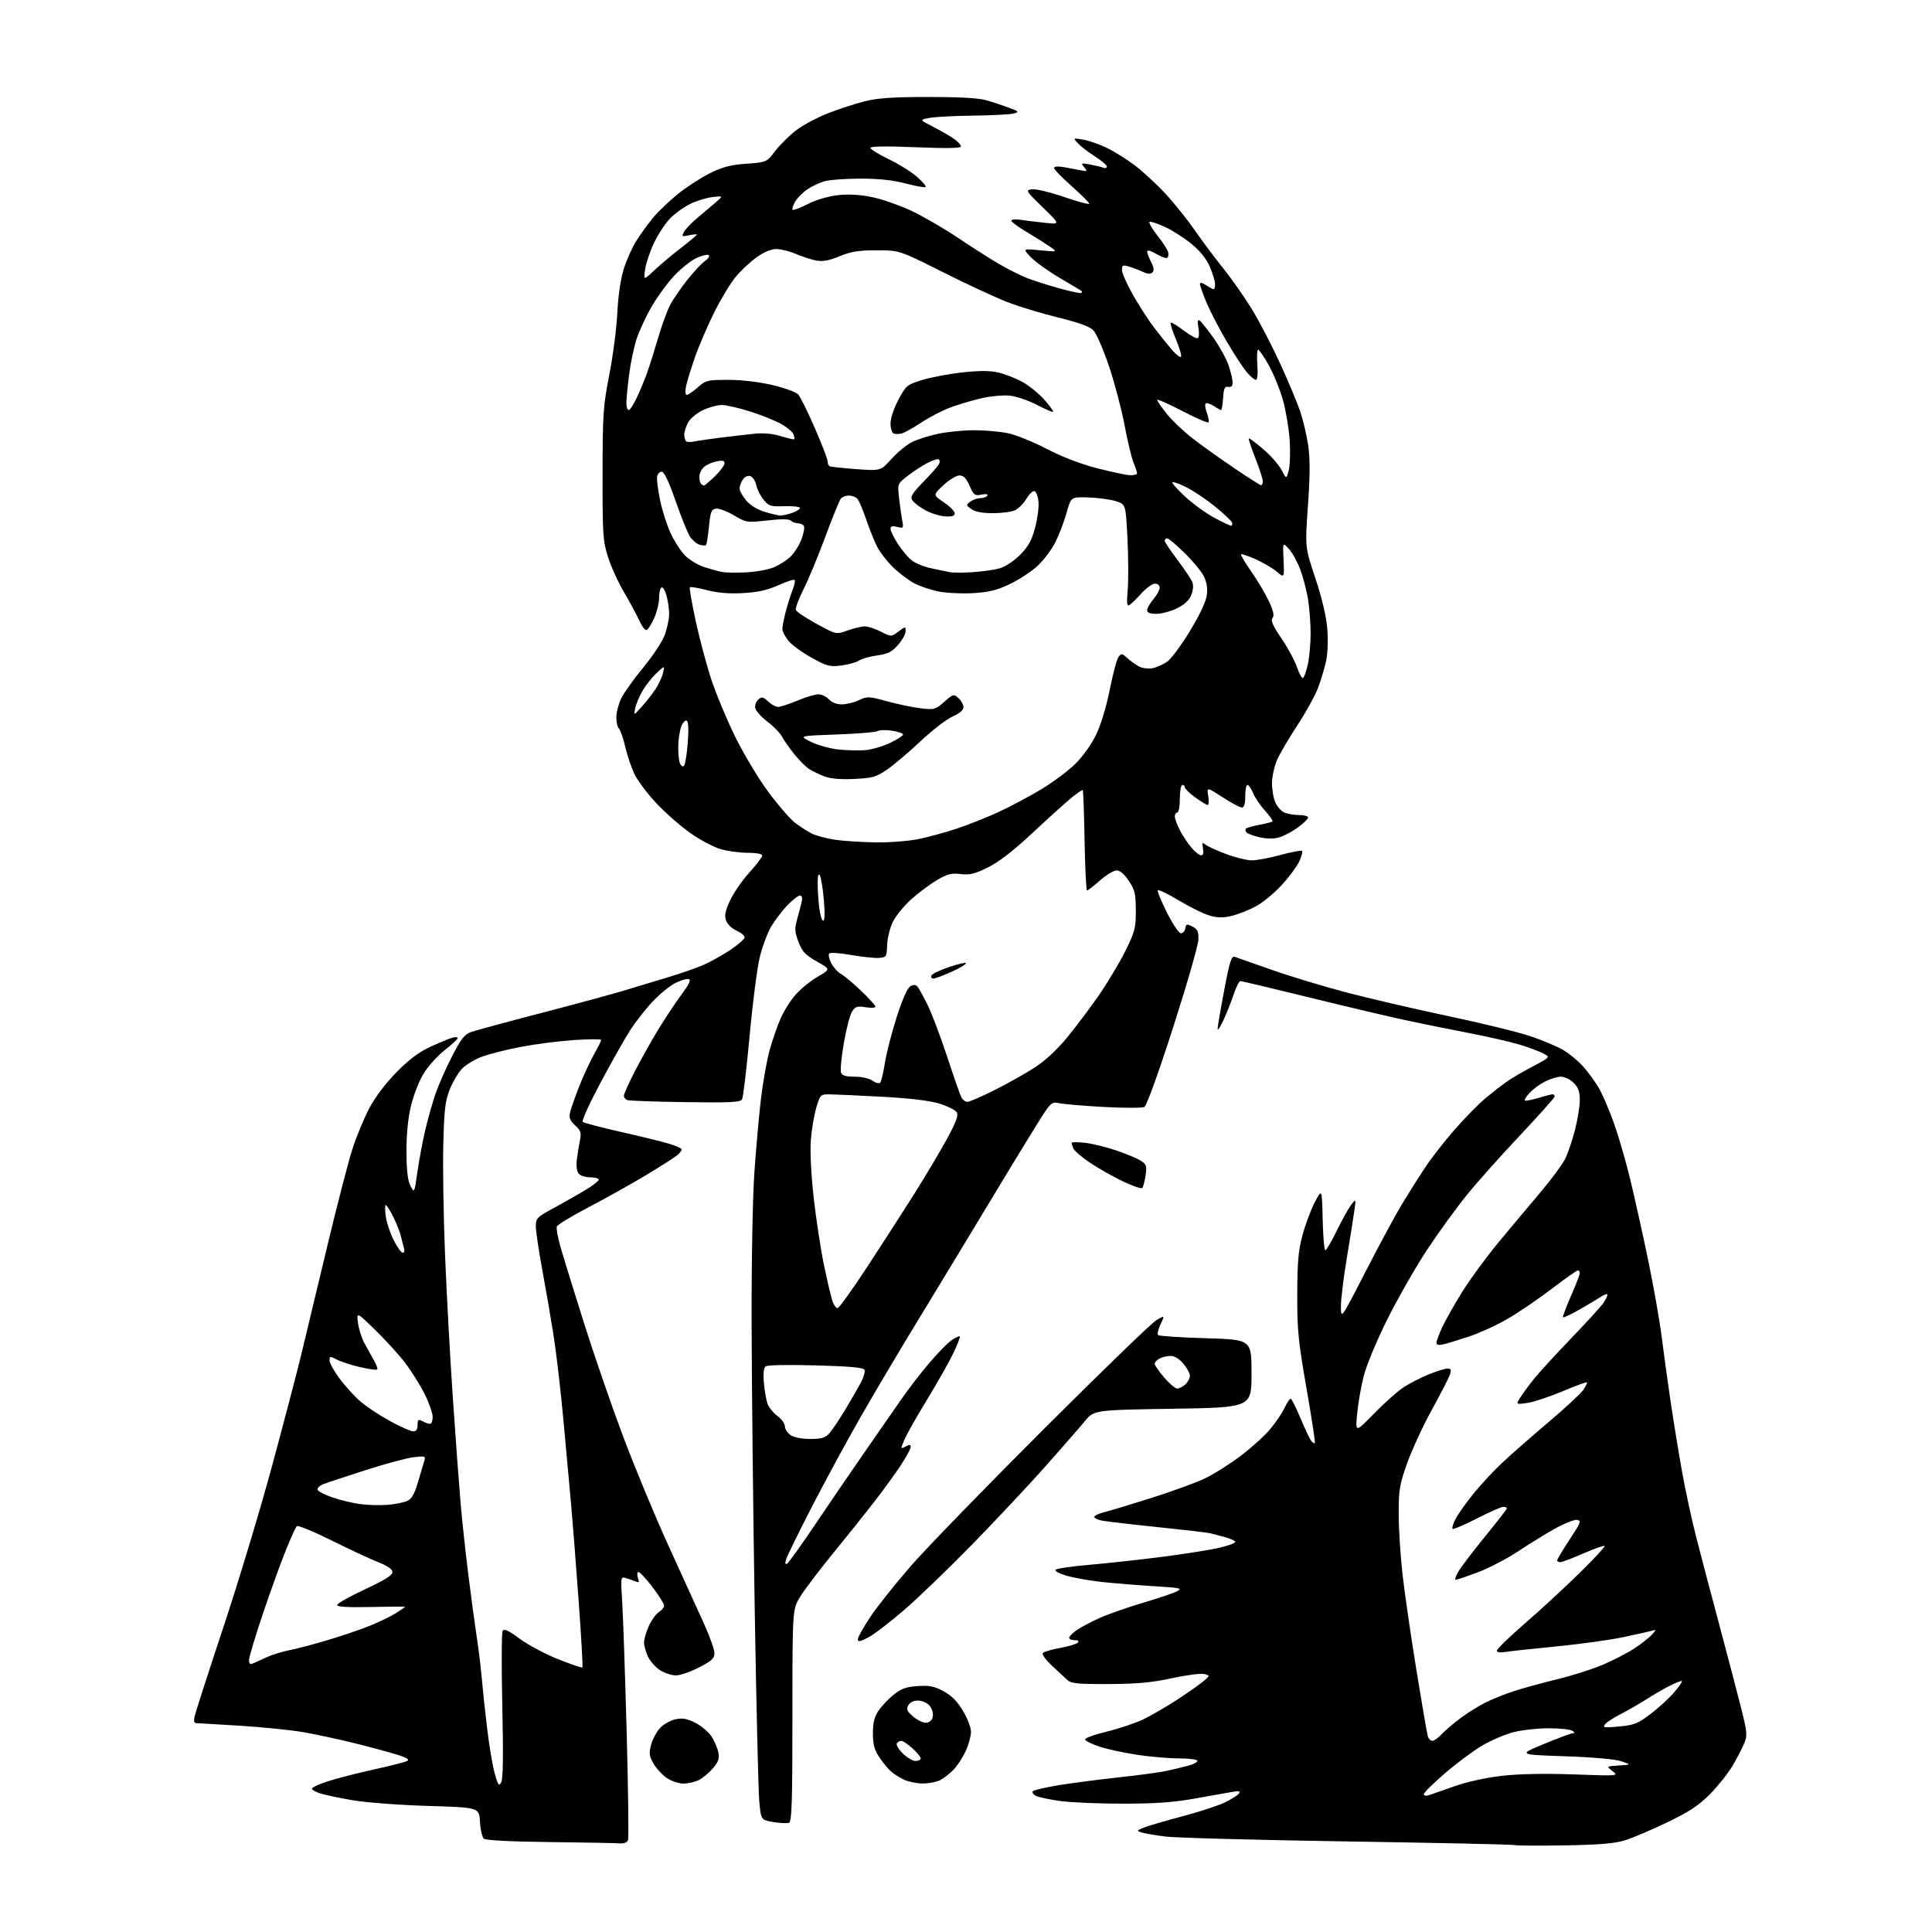 <?xml version="1.0" encoding="UTF-8" standalone="no"?>
<svg 
  version="1.1" 
  xmlns="http://www.w3.org/2000/svg" 
  xmlns:xlink="http://www.w3.org/1999/xlink" 
  xmlns:svg="http://www.w3.org/2000/svg"
  xmlns:rdf="http://www.w3.org/1999/02/22-rdf-syntax-ns#"
  xmlns:cc="http://creativecommons.org/ns#"
  xmlns:dc="http://purl.org/dc/elements/1.1/"
  viewBox="0 0 768 768"
  width="768"
  height="768"
>
<style>svg {background-color: white; }</style>"
<path stroke="none" fill="black" fill-rule="evenodd" d="M622.00,733.57C611.83,733.74 602.83,733.69 602.00,733.44C601.17,733.20 571.25,732.55 535.50,732.00C499.75,731.44 467.22,730.57 463.22,730.05C459.21,729.54 454.98,728.81 453.80,728.44C451.79,727.80 451.83,727.69 454.58,726.54C456.19,725.88 463.12,723.84 470.00,722.02C476.88,720.20 484.61,717.66 487.18,716.37C489.75,715.09 492.19,713.51 492.58,712.86C493.11,712.01 492.38,711.86 489.91,712.30C488.03,712.63 481.32,713.83 475.00,714.95C466.41,716.47 459.16,716.99 446.32,716.99C436.87,717.00 425.64,716.51 421.35,715.92C417.06,715.32 412.71,714.38 411.67,713.82C410.63,713.27 410.17,712.45 410.64,712.00C411.11,711.55 415.77,710.48 421.00,709.62C426.23,708.77 436.95,707.37 444.83,706.52C452.71,705.67 461.26,704.51 463.83,703.94C466.40,703.37 470.19,702.46 472.25,701.92C474.31,701.37 476.00,700.49 476.00,699.96C476.00,699.43 472.74,699.00 468.75,698.99C464.76,698.99 457.20,698.34 451.94,697.55C446.68,696.75 439.96,695.29 437.00,694.30C434.05,693.31 431.50,692.05 431.33,691.50C431.16,690.95 434.98,689.54 439.82,688.37C444.65,687.20 451.14,685.05 454.24,683.58C457.34,682.11 463.39,678.62 467.69,675.82C471.98,673.02 476.76,669.68 478.29,668.40C481.08,666.06 481.08,666.06 478.68,665.45C477.35,665.12 471.59,665.87 465.88,667.11C457.90,668.84 452.11,669.38 440.83,669.43C428.56,669.49 425.85,669.23 424.33,667.86C423.32,666.95 420.52,664.35 418.09,662.07C415.49,659.62 414.06,657.56 414.59,657.04C415.09,656.56 418.18,655.67 421.45,655.08C424.73,654.48 427.86,653.54 428.40,653.00C429.07,652.33 428.66,652.00 427.20,652.00C425.99,652.00 425.00,651.58 425.00,651.07C425.00,650.56 426.31,649.21 427.90,648.07C429.50,646.94 433.66,644.73 437.15,643.16C440.64,641.60 448.40,638.88 454.40,637.12C460.39,635.35 466.44,633.31 467.84,632.58C470.14,631.37 469.30,631.18 458.94,630.55C452.65,630.17 443.45,629.43 438.50,628.91C433.55,628.39 427.08,627.26 424.12,626.41C421.03,625.53 419.11,624.49 419.62,623.99C420.10,623.51 426.12,622.63 433.00,622.04C439.88,621.45 452.70,620.05 461.50,618.93C470.30,617.81 480.54,616.21 484.25,615.37C487.96,614.53 491.00,613.44 491.00,612.96C491.00,612.47 489.09,611.58 486.75,610.98C484.41,610.38 481.82,609.70 481.00,609.47C480.18,609.24 470.73,608.15 460.00,607.03C449.27,605.92 439.26,604.74 437.75,604.42C436.24,604.10 435.00,603.44 435.00,602.96C435.00,602.47 436.91,601.60 439.25,601.03C441.59,600.45 450.02,597.90 458.00,595.36C465.98,592.83 475.35,589.41 478.84,587.76C482.33,586.11 488.71,582.11 493.01,578.87C497.31,575.63 502.63,570.83 504.83,568.20C507.03,565.58 509.63,561.76 510.60,559.71C511.57,557.67 512.67,556.00 513.05,556.00C513.42,556.00 515.18,559.49 516.96,563.75C518.75,568.01 520.67,572.07 521.24,572.77C521.82,573.47 522.46,573.87 522.68,573.65C522.90,573.43 521.41,563.63 519.35,551.87C516.06,533.00 515.63,528.63 515.68,514.50C515.72,501.56 516.12,497.04 517.80,490.85C518.94,486.64 521.14,480.79 522.68,477.85C525.50,472.50 525.50,472.50 525.78,484.75C525.94,491.49 526.41,497.00 526.83,497.00C527.25,497.00 529.32,493.48 531.42,489.17C533.52,484.86 536.09,480.25 537.13,478.92C539.02,476.50 539.02,476.50 538.41,481.00C538.08,483.48 536.73,491.98 535.41,499.91C534.08,507.83 533.02,516.61 533.03,519.41C533.07,524.50 533.07,524.50 542.83,505.50C548.19,495.05 554.62,483.12 557.10,479.00C559.58,474.88 563.72,468.31 566.30,464.40C568.87,460.50 574.30,453.53 578.36,448.90C582.42,444.28 587.94,438.68 590.62,436.45C593.30,434.23 597.07,431.30 599.00,429.95C600.92,428.60 605.61,425.86 609.41,423.86C616.32,420.22 616.32,420.22 613.41,418.72C611.81,417.90 607.58,416.33 604.00,415.23C600.42,414.14 591.20,412.04 583.50,410.56C575.80,409.08 564.33,406.76 558.00,405.39C551.67,404.02 534.69,400.00 520.25,396.45C505.81,392.90 493.58,390.00 493.08,390.00C492.57,390.00 491.38,392.36 490.42,395.25C489.46,398.14 487.63,402.75 486.35,405.50C485.07,408.25 484.02,409.84 484.01,409.04C484.00,408.23 485.18,401.33 486.63,393.70C488.84,381.99 489.51,379.92 490.88,380.38C491.77,380.68 498.35,382.99 505.50,385.51C512.65,388.03 525.92,392.05 535.00,394.45C544.08,396.84 562.38,401.10 575.68,403.91C588.98,406.71 603.74,410.33 608.48,411.94C613.22,413.55 619.03,416.00 621.39,417.38C623.74,418.76 627.27,421.66 629.22,423.82C631.17,425.98 633.98,429.82 635.47,432.35C636.95,434.88 639.65,441.13 641.48,446.23C643.30,451.33 646.17,461.17 647.87,468.10C649.56,475.04 652.77,489.43 655.00,500.10C657.22,510.77 659.73,524.89 660.56,531.50C661.39,538.10 662.97,549.58 664.07,557.00C665.17,564.42 667.18,576.80 668.55,584.50C669.91,592.20 672.54,604.35 674.38,611.50C676.22,618.65 680.31,634.17 683.48,646.00C686.64,657.83 690.48,672.45 692.00,678.50C694.56,688.61 694.67,689.78 693.35,693.00C692.56,694.92 690.47,698.95 688.71,701.93C686.94,704.92 682.92,709.98 679.76,713.18C675.26,717.73 671.58,720.16 662.76,724.41C656.57,727.39 649.02,730.60 646.00,731.54C641.86,732.82 635.91,733.32 622.00,733.57zM246.28,732.77C244.75,732.64 232.29,732.41 218.58,732.25C202.84,732.07 193.19,731.57 192.38,730.90C191.67,730.31 190.96,727.28 190.80,724.17C190.50,718.50 190.50,718.50 170.00,717.88C158.48,717.52 145.34,716.53 140.00,715.60C134.78,714.69 129.04,713.48 127.25,712.90C125.46,712.32 124.00,711.47 124.00,711.00C124.00,710.54 126.81,709.24 130.25,708.12C133.69,706.99 141.90,704.88 148.50,703.42C155.10,701.97 161.13,700.44 161.90,700.02C162.84,699.50 161.71,698.74 158.40,697.67C155.70,696.80 148.07,694.73 141.43,693.07C134.80,691.42 125.35,689.38 120.43,688.54C115.52,687.70 104.30,686.56 95.50,686.01C86.70,685.46 78.89,685.01 78.14,685.00C77.17,685.00 76.95,684.20 77.37,682.25C77.70,680.74 82.89,664.65 88.91,646.50C94.93,628.35 103.68,599.33 108.35,582.00C113.03,564.67 118.21,544.88 119.87,538.00C121.53,531.12 126.11,512.00 130.06,495.50C134.01,479.00 138.54,461.51 140.13,456.62C141.72,451.74 144.70,444.54 146.76,440.62C149.07,436.20 153.18,430.76 157.58,426.27C162.65,421.11 166.50,418.21 171.09,416.11C174.61,414.50 178.51,412.88 179.75,412.52C180.99,412.16 181.97,412.23 181.93,412.68C181.88,413.13 179.52,415.32 176.68,417.54C173.83,419.77 170.05,424.00 168.29,426.94C166.52,429.88 164.27,435.71 163.30,439.90C162.16,444.76 161.54,451.29 161.58,458.00C161.62,465.46 162.08,469.34 163.18,471.41C164.72,474.32 164.72,474.32 165.92,465.91C166.58,461.28 167.96,453.87 168.99,449.44C170.03,445.00 171.86,438.47 173.07,434.94C174.28,431.40 177.25,424.65 179.68,419.93C183.29,412.92 184.67,411.16 187.30,410.23C189.06,409.61 201.75,406.17 215.50,402.60C229.25,399.02 244.10,394.98 248.50,393.63C252.90,392.28 260.55,389.96 265.50,388.49C270.45,387.01 276.74,384.84 279.48,383.65C282.21,382.47 287.05,379.78 290.23,377.67C293.40,375.56 296.00,373.28 296.00,372.60C296.00,371.92 294.54,370.72 292.76,369.93C290.91,369.11 289.13,367.38 288.62,365.90C287.92,363.89 288.29,362.06 290.24,357.90C291.63,354.93 295.06,349.95 297.88,346.84C300.70,343.73 303.00,340.69 303.00,340.09C303.00,339.43 300.71,339.00 297.18,339.00C293.98,339.00 289.11,338.33 286.36,337.51C283.60,336.70 278.24,333.84 274.43,331.16C270.62,328.48 264.55,323.16 260.95,319.34C257.35,315.52 253.40,310.27 252.18,307.67C250.96,305.07 249.32,300.19 248.54,296.83C247.75,293.46 246.63,290.23 246.05,289.65C245.47,289.07 245.00,287.03 245.00,285.12C245.00,283.20 245.89,279.80 246.97,277.57C248.06,275.33 252.02,269.80 255.77,265.27C259.56,260.69 263.35,254.93 264.30,252.27C265.24,249.65 266.01,245.93 266.00,244.00C265.99,242.07 265.52,238.80 264.94,236.72C264.36,234.65 263.47,233.21 262.95,233.53C262.43,233.85 261.99,235.78 261.98,237.81C261.97,239.84 261.11,243.36 260.08,245.63C259.05,247.90 257.74,250.04 257.16,250.40C256.57,250.77 255.27,249.18 254.18,246.77C253.12,244.42 250.38,239.35 248.10,235.50C245.81,231.65 242.94,225.35 241.72,221.50C239.66,215.00 239.50,212.63 239.53,188.50C239.55,164.50 239.76,161.46 242.20,149.00C243.66,141.57 245.09,130.54 245.39,124.47C245.72,117.70 246.70,110.94 247.93,106.97C249.03,103.41 251.32,98.30 253.03,95.61C254.73,92.92 257.77,88.77 259.77,86.37C261.77,83.98 266.13,79.82 269.45,77.13C272.78,74.45 278.43,70.77 282.00,68.97C287.15,66.37 290.19,65.57 296.63,65.09C304.75,64.50 304.75,64.50 308.17,60.01C310.05,57.54 313.82,53.82 316.54,51.75C319.27,49.68 324.99,46.63 329.26,44.97C333.53,43.32 340.06,41.20 343.76,40.26C348.89,38.97 354.92,38.56 369.00,38.55C381.20,38.54 389.03,38.97 392.00,39.83C394.48,40.54 398.51,41.87 400.96,42.78C405.09,44.31 405.24,44.48 402.96,45.12C401.61,45.49 394.43,45.87 387.00,45.96C379.57,46.04 371.70,46.45 369.50,46.86C365.50,47.61 365.50,47.61 371.00,50.44C374.02,51.99 377.74,54.13 379.25,55.20C380.76,56.26 382.00,57.61 382.00,58.20C382.00,58.93 376.47,59.03 364.00,58.53C352.31,58.05 346.00,58.15 346.00,58.79C346.00,59.33 349.26,61.35 353.25,63.26C357.24,65.18 362.30,68.33 364.50,70.27C366.70,72.21 368.26,74.05 367.97,74.34C367.68,74.64 364.11,74.01 360.04,72.94C354.94,71.61 349.34,71.00 342.07,71.01C336.26,71.01 329.87,71.46 327.88,72.02C325.89,72.57 322.75,74.04 320.91,75.28C319.06,76.53 316.88,78.75 316.05,80.22C315.23,81.68 314.78,83.12 315.06,83.40C315.34,83.68 318.09,82.64 321.17,81.08C324.57,79.37 329.29,77.99 333.18,77.57C337.48,77.11 341.94,77.38 346.77,78.38C350.72,79.21 357.68,81.63 362.23,83.76C366.78,85.89 375.23,90.80 381.00,94.66C386.77,98.53 394.20,103.25 397.50,105.15C400.80,107.05 405.52,109.43 408.00,110.42C410.48,111.42 416.30,113.29 420.95,114.58C425.61,115.87 429.62,116.72 429.87,116.46C430.13,116.21 430.15,115.85 429.92,115.66C429.69,115.48 425.80,113.15 421.28,110.49C416.75,107.83 411.58,104.11 409.78,102.24C406.50,98.82 406.50,98.82 413.50,99.50C420.50,100.18 420.50,100.18 417.00,97.80C415.07,96.48 410.91,93.87 407.75,91.99C404.59,90.12 402.00,88.18 402.00,87.70C402.00,87.22 403.69,87.08 405.75,87.38C407.81,87.69 412.20,88.23 415.50,88.58C421.50,89.21 421.50,89.21 414.50,82.41C407.69,75.79 407.57,75.60 410.23,75.24C411.73,75.04 417.47,76.41 422.98,78.30C428.49,80.19 433.00,81.39 433.00,80.97C433.00,80.55 429.85,77.41 426.00,74.00C422.15,70.59 419.00,67.34 419.00,66.79C419.00,66.17 420.47,66.03 422.75,66.42C424.81,66.78 427.84,67.34 429.48,67.66C432.25,68.22 432.36,68.13 430.98,66.47C429.59,64.80 429.73,64.73 433.32,65.40C435.42,65.80 437.79,66.36 438.57,66.67C439.36,66.97 440.00,66.76 440.00,66.21C440.00,65.66 437.82,63.81 435.14,62.09C432.47,60.38 429.44,58.04 428.41,56.90C426.53,54.82 426.53,54.82 430.51,55.50C432.71,55.87 436.86,57.29 439.75,58.66C442.63,60.03 447.67,63.16 450.95,65.62C454.22,68.08 459.78,73.20 463.29,77.00C466.80,80.79 472.10,87.41 475.07,91.70C478.03,95.99 483.19,102.88 486.52,107.02C489.86,111.16 494.99,118.52 497.93,123.39C500.87,128.25 505.87,137.92 509.05,144.87C512.22,151.82 515.76,160.30 516.91,163.71C518.06,167.13 519.47,173.21 520.05,177.21C520.80,182.43 520.76,189.19 519.93,201.00C518.76,217.50 518.76,217.50 522.86,229.80C525.48,237.66 527.19,244.89 527.61,249.85C527.98,254.31 527.79,259.73 527.17,262.64C526.57,265.42 525.14,270.24 523.97,273.35C522.81,276.46 519.12,283.16 515.77,288.25C512.42,293.34 508.81,299.47 507.74,301.88C506.67,304.29 505.73,308.34 505.65,310.88C505.57,313.42 506.13,317.00 506.91,318.83C507.68,320.67 509.40,322.58 510.72,323.08C512.05,323.59 514.68,324.00 516.57,324.00C518.45,324.00 520.00,324.45 520.00,324.99C520.00,325.54 518.14,327.34 515.86,328.98C513.59,330.63 510.23,332.39 508.41,332.90C506.37,333.46 503.45,333.44 500.80,332.85C498.44,332.32 496.08,331.47 495.57,330.96C495.05,330.45 494.92,329.75 495.27,329.40C495.62,329.05 498.03,328.36 500.62,327.88C503.21,327.39 505.55,326.79 505.81,326.53C506.07,326.27 504.74,324.35 502.86,322.27C500.98,320.19 498.84,317.03 498.10,315.24C497.36,313.46 496.36,312.00 495.88,312.00C495.40,312.00 495.00,314.02 495.00,316.50C495.00,319.60 494.58,321.00 493.66,321.00C492.92,321.00 489.48,319.17 486.01,316.93C479.72,312.86 479.72,312.86 480.29,316.43C480.61,318.39 480.52,320.00 480.09,320.00C479.65,320.00 477.43,318.65 475.15,316.99C472.87,315.34 471.00,313.54 471.00,312.99C471.00,312.45 470.55,312.00 470.00,312.00C469.45,312.00 469.00,314.48 469.00,317.50C469.00,320.52 468.55,323.00 468.00,323.00C467.45,323.00 467.00,323.69 467.00,324.54C467.00,325.39 467.88,327.80 468.95,329.91C470.03,332.01 472.09,335.14 473.54,336.87C474.99,338.59 476.75,340.00 477.45,340.00C478.30,340.00 478.55,339.08 478.20,337.25C477.75,334.90 477.90,334.68 479.17,335.73C479.99,336.41 483.67,338.09 487.35,339.48C491.03,340.87 495.67,342.00 497.65,342.00C499.64,342.00 504.80,341.03 509.14,339.84C513.47,338.65 517.28,337.94 517.59,338.26C517.91,338.58 517.38,340.51 516.41,342.55C515.44,344.60 512.28,348.82 509.40,351.93C506.52,355.05 501.99,358.78 499.33,360.22C496.67,361.67 492.43,363.37 489.90,364.00C486.44,364.88 484.26,364.88 481.04,364.01C478.69,363.38 473.11,360.65 468.64,357.96C464.16,355.26 460.36,353.45 460.20,353.94C460.03,354.43 461.72,358.47 463.96,362.91C466.19,367.36 468.66,371.00 469.44,371.00C470.22,371.00 471.00,370.11 471.18,369.02C471.47,367.26 471.77,367.18 474.00,368.31C476.07,369.36 476.48,370.26 476.38,373.54C476.32,375.72 471.81,391.38 466.36,408.33C460.58,426.32 455.82,439.52 454.93,440.02C454.10,440.48 446.69,440.48 438.46,440.02C430.23,439.56 422.31,438.87 420.85,438.51C418.54,437.92 417.83,438.38 415.24,442.17C413.61,444.55 404.41,459.55 394.80,475.50C385.18,491.45 371.55,513.95 364.51,525.50C357.46,537.05 347.30,554.20 341.91,563.61C336.53,573.02 327.87,589.00 322.66,599.11C317.46,609.23 312.88,618.57 312.49,619.88C312.00,621.54 312.13,622.04 312.94,621.54C313.57,621.15 318.98,613.56 324.96,604.66C330.94,595.77 339.76,582.88 344.56,576.00C349.36,569.12 355.56,560.19 358.35,556.15C361.14,552.11 366.18,545.57 369.56,541.62C372.93,537.67 376.92,533.63 378.43,532.64C379.94,531.65 381.35,531.01 381.56,531.23C381.77,531.44 380.64,534.36 379.05,537.73C377.46,541.10 372.76,549.42 368.61,556.22C364.47,563.02 360.36,570.28 359.50,572.35C357.96,576.04 357.96,576.09 359.96,575.02C361.52,574.18 362.00,574.23 362.00,575.22C362.00,575.93 360.22,579.21 358.05,582.51C355.87,585.80 351.26,592.17 347.80,596.65C344.33,601.13 336.93,610.39 331.34,617.24C325.75,624.08 319.79,631.94 318.09,634.70C315.00,639.72 315.00,639.72 315.00,681.89C315.00,716.34 314.75,724.16 313.65,724.58C312.91,724.86 310.10,724.73 307.40,724.28C302.50,723.46 302.50,723.46 301.82,715.98C301.45,711.87 300.63,677.45 300.01,639.50C299.39,601.55 298.84,550.92 298.78,527.00C298.71,501.87 299.18,476.11 299.88,466.00C300.55,456.38 301.74,443.10 302.53,436.50C303.33,429.90 304.87,421.26 305.98,417.31C307.08,413.35 309.06,407.67 310.38,404.68C311.70,401.69 314.44,397.41 316.48,395.16C318.51,392.91 322.42,389.77 325.18,388.18C330.18,385.29 330.18,385.29 324.69,382.19C320.11,379.61 318.91,378.32 317.42,374.44C315.86,370.35 315.80,369.22 316.95,365.14C317.66,362.59 318.47,359.49 318.74,358.25C319.05,356.84 318.76,356.00 317.96,356.00C317.26,356.00 314.98,357.80 312.89,359.99C310.80,362.19 307.95,365.94 306.55,368.33C305.15,370.72 303.15,376.01 302.11,380.09C301.06,384.16 299.22,398.30 298.01,411.50C296.79,424.70 295.44,436.16 294.99,436.96C294.31,438.19 290.70,438.37 272.43,438.12C260.47,437.95 250.08,437.58 249.34,437.30C248.60,437.02 248.00,436.24 248.00,435.58C248.00,434.92 249.94,430.58 252.32,425.94C254.70,421.30 258.83,413.90 261.51,409.50C264.19,405.10 268.37,398.80 270.80,395.50C274.12,390.98 274.84,389.42 273.68,389.19C272.84,389.02 270.43,389.76 268.32,390.84C266.21,391.91 262.21,395.20 259.43,398.15C256.65,401.09 252.64,406.20 250.52,409.50C248.40,412.80 243.10,422.18 238.73,430.35C234.37,438.52 231.18,445.54 231.65,445.96C232.12,446.38 238.80,448.15 246.50,449.88C254.20,451.61 262.86,453.73 265.75,454.59C268.64,455.45 271.00,456.50 271.00,456.92C271.00,457.34 270.21,458.37 269.25,459.19C268.29,460.02 262.77,463.54 257.00,467.02C251.22,470.50 240.95,476.25 234.17,479.80C227.39,483.34 221.62,486.83 221.34,487.55C221.07,488.27 221.73,491.92 222.81,495.68C223.88,499.43 228.02,512.84 232.00,525.47C235.98,538.11 242.98,558.42 247.55,570.61C252.12,582.80 260.24,602.38 265.59,614.13C270.94,625.89 277.27,639.77 279.65,645.00C282.04,650.23 283.99,655.66 284.00,657.08C284.00,659.24 282.98,660.19 277.86,662.83C274.48,664.57 270.37,666.00 268.73,666.00C267.08,666.00 264.27,665.09 262.47,663.98C260.68,662.88 258.49,660.45 257.61,658.58C256.72,656.72 256.01,654.14 256.02,652.85C256.03,651.56 256.90,648.61 257.95,646.30C259.00,644.00 260.79,641.53 261.93,640.81C263.07,640.10 264.00,638.94 264.00,638.22C264.00,637.51 261.77,634.02 259.05,630.47C256.33,626.92 253.86,624.42 253.55,624.92C253.24,625.41 253.30,626.61 253.67,627.58C254.22,629.02 253.99,629.20 252.42,628.56C251.37,628.13 249.64,627.53 248.59,627.23C246.77,626.71 246.71,627.16 247.32,636.45C247.67,641.82 248.47,665.06 249.10,688.09C249.72,711.11 249.97,730.64 249.65,731.48C249.28,732.43 248.02,732.91 246.28,732.77zM567.75,713.68C568.71,713.38 573.33,711.78 578.00,710.13C583.16,708.31 590.63,706.65 597.00,705.92C603.82,705.14 613.81,704.94 625.50,705.35C643.42,705.99 643.49,705.98 641.01,704.06C638.52,702.13 638.52,702.13 643.51,701.81C648.50,701.49 648.50,701.49 644.50,700.13C642.06,699.30 633.29,698.52 622.00,698.14C603.50,697.50 603.50,697.50 613.77,693.25C619.42,690.91 624.59,688.99 625.27,688.98C626.06,688.97 625.97,688.63 625.00,688.00C624.17,687.47 619.96,687.02 615.64,687.02C611.32,687.01 605.02,687.71 601.64,688.57C598.26,689.43 592.58,691.88 589.00,694.01C585.42,696.15 578.79,701.10 574.25,705.02C569.71,708.94 566.00,712.62 566.00,713.19C566.00,713.76 566.79,713.99 567.75,713.68zM199.25,708.52C199.97,707.22 200.11,697.57 199.67,678.06C199.32,662.35 199.39,648.94 199.82,648.25C200.41,647.33 202.22,648.18 206.56,651.41C209.83,653.83 216.68,657.49 221.79,659.53C226.91,661.57 231.28,663.06 231.51,662.83C231.74,662.59 231.06,650.50 229.99,635.95C228.93,621.40 227.59,604.33 227.02,598.00C226.45,591.67 225.09,576.71 223.99,564.73C222.90,552.76 221.08,537.24 219.96,530.23C218.84,523.23 216.81,511.51 215.46,504.18C214.11,496.86 213.00,489.34 213.00,487.47C213.00,484.28 213.44,483.83 220.25,480.14C224.24,477.97 229.86,474.78 232.75,473.04C235.64,471.30 238.00,469.45 238.00,468.94C238.00,468.42 236.48,468.00 234.62,468.00C232.76,468.00 230.69,467.34 230.02,466.52C229.26,465.61 229.00,463.43 229.33,460.77C229.63,458.42 230.18,454.99 230.56,453.15C231.15,450.32 230.84,449.41 228.62,447.35C226.56,445.44 226.12,444.32 226.61,442.20C226.96,440.72 228.56,436.12 230.18,432.00C231.80,427.88 234.44,422.14 236.06,419.27C237.68,416.39 239.00,413.74 239.00,413.38C239.00,413.02 234.16,413.05 228.25,413.43C222.34,413.82 212.83,415.04 207.13,416.13C201.42,417.22 194.42,418.99 191.56,420.06C188.71,421.13 185.14,423.28 183.65,424.85C182.15,426.41 179.96,430.12 178.78,433.09C176.96,437.66 176.56,441.08 176.22,455.07C175.99,464.18 176.30,483.98 176.92,499.07C177.53,514.16 178.91,539.55 180.00,555.50C181.09,571.45 182.46,590.12 183.05,597.00C183.63,603.88 185.01,616.70 186.11,625.50C187.20,634.30 188.72,645.55 189.48,650.50C190.24,655.45 191.15,662.88 191.50,667.00C191.85,671.12 192.81,680.12 193.63,687.00C194.45,693.88 195.81,701.96 196.65,704.96C197.97,709.68 198.33,710.17 199.25,708.52zM271.70,709.00C269.81,709.00 266.84,708.00 265.02,706.75C263.22,705.51 260.85,702.92 259.75,701.00C258.03,697.97 257.91,696.95 258.88,693.38C259.50,691.12 261.18,688.09 262.61,686.66C264.05,685.22 266.83,683.75 268.80,683.38C271.53,682.87 273.41,683.25 276.70,685.00C279.07,686.25 281.91,688.73 283.00,690.51C284.10,692.28 285.26,695.06 285.59,696.68C286.04,698.97 285.57,700.36 283.47,702.85C281.98,704.62 279.49,706.73 277.93,707.54C276.37,708.34 273.57,709.00 271.70,709.00zM366.80,708.96C364.43,708.94 361.15,708.29 359.50,707.52C357.85,706.76 355.53,705.31 354.34,704.31C353.16,703.32 351.02,700.75 349.59,698.61C347.56,695.56 347.00,693.49 347.00,689.01C347.00,684.73 347.56,682.47 349.25,679.99C350.49,678.17 353.19,675.32 355.27,673.66C358.25,671.26 360.23,670.54 364.77,670.23C369.39,669.92 371.37,670.31 375.00,672.24C378.17,673.92 380.46,676.22 382.75,680.02C384.56,683.02 385.99,686.76 385.98,688.46C385.97,690.13 385.04,693.52 383.92,696.00C382.80,698.48 380.67,701.78 379.19,703.34C377.71,704.90 375.28,706.81 373.80,707.59C372.31,708.37 369.16,708.98 366.80,708.96zM363.92,700.00C365.07,700.00 366.00,699.54 366.00,698.99C366.00,698.43 364.54,696.64 362.75,695.02C360.96,693.39 358.96,692.05 358.31,692.03C357.65,692.01 356.84,692.45 356.49,693.01C356.15,693.57 357.21,695.37 358.86,697.01C360.50,698.65 362.78,700.00 363.92,700.00zM569.39,692.00C570.09,692.00 571.74,690.82 573.08,689.38C574.41,687.93 577.77,685.07 580.54,683.00C583.31,680.93 587.81,678.13 590.54,676.76C593.27,675.40 598.42,673.33 602.00,672.18C605.58,671.03 613.23,668.94 619.00,667.53C624.77,666.13 632.88,663.56 637.00,661.82C641.12,660.08 646.79,657.16 649.58,655.34C652.38,653.52 655.53,651.06 656.58,649.88C658.48,647.76 658.48,647.74 656.50,648.29C655.40,648.60 650.23,649.75 645.00,650.85C639.77,651.94 627.85,653.59 618.50,654.50C609.15,655.41 600.04,656.40 598.25,656.69C596.24,657.02 595.00,656.81 595.00,656.14C595.00,655.53 600.06,650.65 606.25,645.27C612.44,639.90 622.19,630.90 627.93,625.27C633.67,619.64 638.14,614.81 637.87,614.54C637.60,614.27 633.81,615.60 629.44,617.51C625.07,619.42 620.94,620.98 620.25,620.99C619.56,620.99 619.00,620.66 619.00,620.25C619.00,619.84 621.23,616.12 623.94,612.00C628.35,605.31 628.67,604.47 626.92,604.18C625.84,604.00 621.93,605.54 618.23,607.60C614.53,609.66 607.86,613.76 603.42,616.71C598.97,619.66 591.77,623.41 587.42,625.03C583.06,626.66 579.12,627.99 578.65,628.00C578.18,628.00 578.69,626.49 579.78,624.64C580.87,622.80 585.64,616.54 590.38,610.73C595.12,604.92 599.00,599.91 599.00,599.59C599.00,599.26 598.35,599.00 597.56,599.00C596.77,599.00 592.03,601.09 587.04,603.64C582.04,606.20 577.71,608.04 577.40,607.74C577.10,607.43 577.63,605.68 578.58,603.85C579.53,602.01 582.65,597.59 585.52,594.01C588.39,590.43 593.61,584.80 597.13,581.50C600.64,578.20 608.97,570.89 615.64,565.25C622.31,559.61 628.53,553.83 629.47,552.41C630.40,550.99 631.01,549.67 630.82,549.48C630.63,549.29 626.20,550.93 620.99,553.12C615.77,555.31 609.49,557.37 607.03,557.71C602.55,558.33 602.55,558.33 604.42,555.42C605.44,553.81 607.90,550.48 609.89,548.00C611.88,545.52 618.48,538.33 624.57,532.00C630.66,525.67 636.40,519.39 637.32,518.03C638.25,516.67 639.00,515.15 639.00,514.66C639.00,514.17 637.76,514.58 636.25,515.58C634.74,516.57 630.85,518.88 627.61,520.72C624.37,522.55 621.54,523.87 621.32,523.66C621.11,523.44 622.52,519.64 624.46,515.22C626.41,510.80 628.00,506.69 628.00,506.09C628.00,505.49 627.65,505.00 627.22,505.00C626.80,505.00 622.07,508.33 616.72,512.41C611.37,516.48 603.51,521.83 599.25,524.30C594.99,526.77 588.12,529.91 584.00,531.28C579.88,532.65 575.26,534.05 573.75,534.40C571.86,534.84 571.00,534.64 571.01,533.77C571.02,533.07 572.07,530.25 573.35,527.50C574.63,524.75 578.20,518.45 581.27,513.50C584.35,508.55 590.84,499.71 595.69,493.85C600.53,488.00 607.99,479.09 612.25,474.07C616.51,469.04 620.92,463.11 622.06,460.88C623.19,458.66 625.00,453.43 626.06,449.26C627.13,445.09 628.00,439.71 628.00,437.29C628.00,433.97 627.41,432.31 625.55,430.45C624.20,429.10 621.93,428.00 620.51,428.00C619.08,428.00 616.25,428.86 614.21,429.90C612.17,430.95 609.41,432.97 608.08,434.40C606.75,435.83 605.87,437.20 606.13,437.46C606.38,437.72 608.78,437.27 611.46,436.46C614.13,435.66 616.70,435.00 617.16,435.00C617.62,435.00 618.00,435.39 618.00,435.86C618.00,436.34 611.89,443.20 604.42,451.11C596.96,459.03 587.39,469.74 583.17,474.93C578.95,480.11 571.77,490.01 567.21,496.93C562.66,503.84 555.57,516.25 551.46,524.50C547.15,533.15 543.17,542.73 542.06,547.13C541.01,551.32 539.84,558.07 539.47,562.13C538.79,569.50 538.79,569.50 546.14,561.98C550.19,557.85 555.37,553.20 557.66,551.66C559.96,550.11 564.46,547.77 567.66,546.45C570.87,545.13 574.32,544.04 575.32,544.02C576.75,544.01 576.99,544.48 576.44,546.25C576.05,547.49 572.85,553.75 569.31,560.16C565.78,566.57 561.34,576.15 559.44,581.45C556.33,590.15 556.00,592.12 556.00,601.79C556.00,607.68 556.70,618.58 557.54,626.00C558.39,633.42 560.88,650.52 563.06,664.00C565.25,677.48 567.29,689.29 567.59,690.25C567.89,691.21 568.70,692.00 569.39,692.00zM643.61,686.31C649.62,685.75 651.07,685.17 656.16,681.30C659.32,678.90 663.50,675.07 665.45,672.79C667.39,670.52 668.81,668.48 668.59,668.26C668.37,668.04 666.24,668.85 663.85,670.07C661.46,671.28 657.15,673.78 654.28,675.61C651.41,677.44 646.89,680.04 644.22,681.39C641.56,682.74 638.80,684.54 638.09,685.39C636.94,686.78 637.53,686.87 643.61,686.31zM368.39,684.80C369.72,684.61 370.62,683.64 370.83,682.17C371.01,680.88 370.38,678.97 369.43,677.92C368.47,676.86 366.43,676.00 364.88,676.00C363.13,676.00 361.68,676.73 361.04,677.92C360.20,679.50 360.57,680.30 363.15,682.47C364.89,683.94 367.21,684.97 368.39,684.80zM100.75,661.16C101.71,660.73 104.21,659.60 106.30,658.65C108.40,657.70 112.27,656.52 114.90,656.02C117.54,655.52 124.23,653.76 129.78,652.11C135.33,650.47 142.93,647.89 146.68,646.40C150.43,644.91 155.19,642.62 157.25,641.33C159.31,640.03 161.00,638.87 161.00,638.74C161.00,638.61 154.93,638.64 147.50,638.80C138.29,639.01 134.00,638.76 134.00,638.03C134.00,637.43 138.95,634.64 145.00,631.82C152.81,628.19 156.00,626.20 156.00,624.97C156.00,623.79 154.16,622.50 150.25,620.95C147.09,619.69 138.70,615.78 131.62,612.26C124.54,608.74 118.40,606.23 117.97,606.68C117.54,607.13 115.63,611.33 113.72,616.00C111.81,620.67 107.71,631.99 104.62,641.14C101.53,650.30 99.00,658.72 99.00,659.86C99.00,661.47 99.40,661.76 100.75,661.16zM345.01,650.99C341.81,652.63 341.00,652.75 341.00,651.60C341.00,650.81 343.26,646.80 346.01,642.68C348.77,638.55 356.06,629.40 362.22,622.34C368.38,615.28 392.13,590.83 415.00,568.00C437.87,545.17 458.03,525.68 459.81,524.68C463.03,522.87 463.03,522.87 461.34,526.42C460.40,528.38 459.97,530.31 460.38,530.71C460.78,531.11 469.30,531.68 479.31,531.97C497.50,532.50 497.50,532.50 497.50,546.00C497.50,559.50 497.50,559.50 466.20,560.00C434.89,560.50 434.89,560.50 431.20,564.99C429.16,567.47 422.10,575.56 415.50,582.98C408.90,590.41 395.85,604.32 386.50,613.90C377.15,623.47 364.89,635.28 359.26,640.13C353.63,644.98 347.22,649.87 345.01,650.99zM154.00,598.21C157.03,597.96 160.58,597.25 161.91,596.63C163.71,595.79 164.80,593.85 166.20,589.00C167.24,585.42 168.36,581.64 168.70,580.59C169.27,578.84 168.91,578.73 164.41,579.27C161.71,579.59 153.20,581.87 145.50,584.35C137.80,586.82 130.23,589.33 128.67,589.93C127.11,590.52 126.01,591.54 126.23,592.18C126.44,592.82 129.07,594.19 132.06,595.22C135.05,596.25 139.97,597.45 143.00,597.87C146.03,598.30 150.97,598.45 154.00,598.21zM322.05,572.00C326.59,572.00 328.04,571.57 329.69,569.75C330.81,568.51 333.74,564.12 336.21,560.00C338.68,555.88 341.48,551.00 342.42,549.16C343.37,547.32 343.93,545.25 343.66,544.55C343.30,543.62 338.20,543.15 324.34,542.76C313.13,542.44 305.03,542.61 304.33,543.17C303.56,543.79 303.33,546.10 303.66,549.81C303.94,552.94 304.60,556.67 305.14,558.11C305.68,559.54 307.45,561.69 309.06,562.89C310.68,564.08 312.00,565.92 312.00,566.97C312.00,568.03 313.00,569.59 314.22,570.44C315.59,571.40 318.60,572.00 322.05,572.00zM164.25,568.99C165.46,569.00 166.00,568.22 166.00,566.46C166.00,564.27 166.26,564.07 167.93,564.96C169.00,565.53 170.35,566.00 170.93,566.00C171.52,566.00 172.00,564.76 172.00,563.25C172.00,561.74 170.50,557.53 168.67,553.89C166.84,550.26 163.28,544.64 160.76,541.39C158.24,538.15 152.93,532.35 148.97,528.50C141.76,521.50 141.76,521.50 142.29,525.77C142.58,528.11 143.70,531.71 144.78,533.77C145.87,535.82 147.59,538.93 148.61,540.69C149.63,542.44 150.23,544.11 149.94,544.40C149.65,544.68 146.60,544.26 143.16,543.46C139.72,542.66 135.57,541.31 133.95,540.47C131.20,539.05 131.00,539.07 131.00,540.79C131.00,541.81 132.82,545.08 135.04,548.07C137.26,551.06 141.02,555.17 143.40,557.21C145.77,559.25 151.04,562.73 155.11,564.94C159.17,567.16 163.29,568.98 164.25,568.99zM467.92,551.97C468.70,551.99 470.17,551.26 471.17,550.35C472.18,549.43 473.00,547.89 473.00,546.92C473.00,545.95 471.83,543.77 470.41,542.08C468.80,540.17 466.88,539.00 465.35,539.00C463.98,539.00 462.00,539.47 460.93,540.04C459.87,540.60 459.00,541.54 459.00,542.12C459.00,542.69 460.69,545.13 462.75,547.55C464.81,549.96 467.14,551.95 467.92,551.97zM332.96,520.00C333.52,520.00 338.77,512.69 344.64,503.75C350.50,494.81 358.98,481.65 363.49,474.50C367.99,467.35 373.85,457.50 376.50,452.61C380.17,445.84 381.07,443.34 380.30,442.12C379.75,441.24 376.64,439.70 373.40,438.70C369.49,437.50 361.75,436.58 350.50,435.97C341.15,435.46 331.83,435.04 329.79,435.02C326.17,435.00 326.04,435.13 324.50,440.25C323.64,443.14 322.66,448.89 322.33,453.04C321.97,457.62 322.41,466.66 323.45,476.04C324.39,484.54 326.27,496.82 327.63,503.32C328.99,509.82 330.52,516.24 331.03,517.57C331.54,518.91 332.41,520.00 332.96,520.00zM160.08,498.00C160.66,498.00 160.90,497.21 160.61,496.25C160.33,495.29 159.78,493.15 159.40,491.50C159.02,489.85 157.65,486.36 156.34,483.75C155.03,481.14 153.69,479.00 153.35,479.00C153.01,479.00 153.01,481.02 153.34,483.49C153.68,485.97 155.10,490.24 156.50,492.99C157.89,495.75 159.51,498.00 160.08,498.00zM454.08,472.24C453.71,472.65 450.17,471.43 446.22,469.54C442.26,467.64 436.37,464.29 433.13,462.09C429.90,459.89 426.97,457.36 426.63,456.47C426.28,455.57 426.00,454.59 426.00,454.28C426.00,453.97 428.36,453.97 431.25,454.28C434.14,454.59 439.78,455.97 443.80,457.34C447.81,458.71 452.21,460.56 453.56,461.45C455.73,462.87 455.94,463.54 455.38,467.28C455.03,469.60 454.44,471.83 454.08,472.24zM384.56,438.00C385.37,438.00 390.19,435.92 395.27,433.37C400.35,430.83 407.51,426.81 411.19,424.44C415.49,421.66 420.13,417.38 424.19,412.44C427.66,408.21 433.34,400.65 436.82,395.63C440.29,390.61 445.01,382.71 447.32,378.08C451.13,370.40 451.50,368.98 451.50,362.01C451.50,355.33 451.15,353.83 448.74,350.18C446.96,347.50 445.23,346.00 443.89,346.00C442.74,346.00 439.76,347.80 437.26,350.00C434.76,352.20 432.44,354.00 432.11,353.99C431.77,353.99 431.34,345.10 431.14,334.24C430.95,323.38 430.62,314.32 430.42,314.11C430.22,313.89 428.13,315.31 425.78,317.25C423.42,319.20 416.45,325.49 410.29,331.24C402.73,338.29 396.99,342.72 392.67,344.84C387.43,347.42 385.46,347.90 381.88,347.45C378.25,347.00 376.65,347.40 372.48,349.84C369.73,351.45 365.08,354.92 362.17,357.54C359.25,360.16 355.95,364.26 354.83,366.65C353.70,369.03 352.72,373.13 352.64,375.74C352.51,380.26 352.35,380.51 349.50,380.78C347.85,380.93 342.90,380.42 338.50,379.64C334.10,378.86 330.12,378.57 329.66,379.00C329.21,379.42 329.55,381.16 330.43,382.86C331.30,384.55 333.03,386.48 334.26,387.14C335.49,387.80 339.09,390.80 342.25,393.82C345.41,396.84 348.00,399.69 348.00,400.16C348.00,400.64 346.24,400.74 344.10,400.40C340.72,399.86 339.99,400.10 338.69,402.14C337.86,403.44 336.40,409.06 335.44,414.63C334.48,420.20 333.97,425.49 334.32,426.38C334.77,427.56 336.24,428.00 339.75,428.00C342.56,428.00 345.51,428.67 346.86,429.62C348.13,430.50 349.50,430.84 349.90,430.37C350.31,429.89 351.17,426.23 351.82,422.23C352.47,418.23 354.60,410.03 356.55,403.99C358.83,396.93 360.75,392.67 361.94,392.03C363.24,391.34 364.08,391.41 364.78,392.27C365.32,392.95 367.11,396.20 368.74,399.50C370.38,402.80 373.87,412.02 376.49,420.00C379.12,427.98 381.67,435.29 382.17,436.25C382.67,437.21 383.74,438.00 384.56,438.00zM371.04,389.00C370.38,389.00 370.01,388.47 370.23,387.82C370.44,387.18 373.63,385.63 377.31,384.39C380.99,383.15 384.00,382.49 384.00,382.93C384.00,383.37 381.36,384.91 378.12,386.36C374.89,387.81 371.71,389.00 371.04,389.00zM327.24,366.00C327.84,366.00 327.94,362.88 327.49,357.75C327.10,353.21 326.39,348.82 325.92,348.00C325.34,347.00 325.05,347.99 325.04,351.00C325.03,353.48 325.30,357.86 325.65,360.75C325.99,363.64 326.71,366.00 327.24,366.00zM348.50,334.86C354.00,334.92 361.65,334.30 365.49,333.48C369.34,332.67 376.09,330.80 380.49,329.34C384.90,327.87 392.28,324.94 396.90,322.81C401.52,320.69 409.17,316.62 413.90,313.77C418.63,310.92 424.79,306.31 427.59,303.52C430.53,300.59 434.01,295.68 435.81,291.89C437.64,288.06 439.86,280.68 441.16,274.11C442.38,267.93 443.93,262.11 444.61,261.19C445.75,259.62 446.01,259.66 448.17,261.63C449.45,262.79 451.57,264.30 452.87,264.98C454.18,265.65 456.58,265.93 458.21,265.61C459.84,265.28 462.46,264.10 464.04,262.98C465.61,261.85 469.69,256.34 473.09,250.72C477.11,244.08 479.44,239.07 479.75,236.42C480.07,233.68 479.64,231.20 478.46,228.92C477.49,227.04 474.05,222.91 470.82,219.75C467.59,216.59 464.51,214.00 463.97,214.00C463.44,214.00 463.00,214.43 463.00,214.95C463.00,215.47 465.29,218.92 468.09,222.62C470.89,226.32 473.54,230.30 473.99,231.47C474.48,232.75 474.29,234.79 473.50,236.65C472.65,238.67 470.71,240.45 467.79,241.86C465.36,243.04 461.71,244.00 459.68,244.00C457.16,244.00 456.00,243.55 456.00,242.58C456.00,241.79 457.12,239.82 458.50,238.18C459.88,236.55 461.00,234.49 461.00,233.61C461.00,232.70 460.18,232.00 459.12,232.00C458.08,232.00 455.66,233.74 453.74,235.86C451.82,237.99 449.68,240.08 448.98,240.51C447.98,241.13 447.83,239.83 448.28,234.40C448.60,230.60 448.55,221.43 448.18,214.00C447.50,200.50 447.50,200.50 443.67,199.25C441.56,198.56 436.66,197.88 432.79,197.75C425.75,197.50 425.75,197.50 424.04,203.64C423.11,207.02 421.13,212.25 419.65,215.28C418.17,218.31 414.91,222.67 412.41,224.98C409.91,227.28 404.87,230.57 401.22,232.28C396.00,234.72 392.87,235.47 386.50,235.80C382.06,236.04 375.93,235.71 372.88,235.08C369.83,234.45 365.57,233.00 363.42,231.87C361.26,230.73 357.55,227.94 355.17,225.65C352.78,223.37 349.91,219.71 348.78,217.52C347.65,215.33 345.67,210.43 344.38,206.64C343.09,202.85 341.52,199.13 340.89,198.37C340.27,197.62 338.74,197.00 337.50,197.00C336.26,197.00 334.79,197.56 334.23,198.25C333.67,198.94 330.89,205.80 328.03,213.50C325.18,221.20 321.28,230.59 319.36,234.37C317.45,238.15 316.09,241.80 316.36,242.48C316.62,243.17 320.33,245.65 324.61,247.99C332.38,252.26 332.38,252.26 336.94,250.62C339.45,249.73 342.53,248.99 343.79,249.00C345.05,249.00 347.92,249.94 350.17,251.09C354.27,253.18 354.27,253.18 357.13,251.06C359.96,248.97 360.00,248.97 360.00,250.94C360.00,252.03 358.64,254.48 356.98,256.37C354.53,259.16 352.96,259.96 348.75,260.53C345.89,260.93 342.64,261.84 341.52,262.57C340.41,263.29 337.23,264.18 334.47,264.54C329.91,265.14 328.80,264.85 322.74,261.52C319.06,259.50 314.91,256.49 313.52,254.84C312.13,253.20 311.00,251.00 311.00,249.97C311.00,248.94 311.65,245.71 312.43,242.80C313.22,239.88 314.44,236.05 315.14,234.29C315.84,232.52 316.16,230.83 315.86,230.53C315.56,230.22 312.65,231.17 309.40,232.64C305.14,234.56 301.28,235.43 295.47,235.76C289.95,236.08 285.45,235.72 281.07,234.60C277.57,233.70 274.49,233.18 274.23,233.44C273.97,233.70 275.00,239.67 276.52,246.71C278.04,253.74 280.83,264.23 282.72,270.00C284.62,275.77 288.93,286.12 292.31,292.99C295.70,299.86 301.64,309.75 305.55,314.99C309.44,320.22 314.18,325.67 316.07,327.10C317.95,328.53 320.91,330.43 322.63,331.32C324.36,332.21 328.63,333.34 332.13,333.84C335.64,334.34 343.00,334.80 348.50,334.86zM339.65,309.64C334.20,309.91 330.26,309.58 327.76,308.64C325.70,307.87 322.94,306.53 321.61,305.67C320.29,304.80 317.64,302.16 315.73,299.79C313.82,297.43 311.64,294.31 310.88,292.86C310.12,291.41 307.48,288.69 305.00,286.82C302.52,284.94 300.37,282.49 300.20,281.37C300.04,280.24 300.61,278.74 301.48,278.02C302.81,276.91 303.42,277.05 305.34,278.85C306.60,280.03 308.40,281.00 309.34,281.00C310.29,281.00 313.73,279.88 317.00,278.50C320.27,277.12 324.01,276.00 325.31,276.00C326.62,276.00 328.50,276.90 329.50,278.00C330.62,279.23 332.58,280.00 334.62,280.00C336.44,280.00 339.51,279.25 341.43,278.33C344.75,276.75 345.31,276.77 352.71,278.80C357.00,279.97 363.01,281.22 366.08,281.58C371.37,282.20 371.85,282.07 375.36,278.99C378.94,275.85 379.12,275.80 381.03,277.53C382.11,278.51 383.00,280.12 383.00,281.11C383.00,282.27 381.46,283.59 378.66,284.82C376.28,285.88 370.54,290.31 365.91,294.66C361.29,299.01 355.32,304.07 352.65,305.90C348.33,308.87 346.90,309.28 339.65,309.64zM271.91,304.42C272.37,303.91 273.04,299.82 273.39,295.32C273.80,290.14 273.66,286.91 273.02,286.51C272.46,286.16 271.48,287.14 270.86,288.69C270.23,290.24 269.67,293.75 269.61,296.50C269.55,299.25 269.85,302.36 270.28,303.42C270.74,304.53 271.42,304.95 271.91,304.42zM344.00,298.20C346.48,297.99 350.86,296.70 353.75,295.34C356.64,293.97 359.00,292.46 359.00,291.99C359.00,291.51 357.01,290.82 354.57,290.46C352.14,290.09 349.55,290.17 348.82,290.62C348.09,291.08 340.75,291.68 332.50,291.97C317.50,292.50 317.50,292.50 322.41,294.92C325.11,296.25 330.06,297.61 333.41,297.95C336.76,298.29 341.52,298.40 344.00,298.20zM255.03,281.00C256.77,279.07 259.25,275.93 260.54,274.00C261.82,272.07 263.19,269.15 263.57,267.50C264.27,264.50 264.27,264.50 261.05,267.50C259.27,269.15 256.77,272.30 255.48,274.50C254.19,276.70 252.85,279.85 252.51,281.50C251.87,284.50 251.87,284.50 255.03,281.00zM518.01,269.49C518.47,269.21 519.32,266.71 519.92,263.94C520.51,261.17 521.00,255.66 520.99,251.70C520.99,247.74 520.53,241.67 519.96,238.21C519.40,234.76 518.02,229.45 516.88,226.41C515.75,223.38 513.71,219.69 512.36,218.20C509.90,215.50 509.90,215.50 510.23,222.65C510.55,229.80 510.55,229.80 507.53,227.24C505.86,225.84 502.08,223.61 499.13,222.30C496.17,220.99 493.56,220.11 493.33,220.34C493.09,220.57 494.94,223.68 497.44,227.25C499.93,230.82 503.08,236.13 504.44,239.07C506.25,242.97 506.62,244.75 505.84,245.69C505.04,246.65 505.94,248.69 509.37,253.74C511.91,257.46 514.70,262.64 515.58,265.25C516.47,267.86 517.56,269.77 518.01,269.49zM296.56,227.52C300.45,227.33 305.40,226.44 307.56,225.54C309.73,224.63 312.73,222.72 314.23,221.28C315.73,219.84 317.70,216.75 318.59,214.41C319.48,212.07 319.91,209.67 319.55,209.08C319.18,208.48 318.10,208.00 317.14,208.00C316.18,208.00 314.94,207.54 314.37,206.97C313.69,206.29 310.61,206.26 305.05,206.88C296.90,207.79 296.67,207.75 291.75,204.85C288.99,203.23 285.78,202.03 284.62,202.20C282.78,202.46 282.41,203.39 281.82,209.34C281.45,213.11 280.92,216.41 280.65,216.68C280.37,216.96 279.20,216.88 278.05,216.52C276.89,216.15 275.19,214.70 274.27,213.29C273.35,211.88 270.77,205.51 268.55,199.12C265.81,191.26 264.01,187.50 263.00,187.50C262.18,187.50 261.37,188.44 261.20,189.58C261.04,190.73 261.58,194.93 262.41,198.91C263.25,202.90 265.09,208.71 266.52,211.83C267.94,214.95 270.51,218.95 272.23,220.73C273.94,222.50 277.41,224.62 279.92,225.42C282.44,226.23 285.62,227.11 287.00,227.37C288.38,227.64 292.68,227.70 296.56,227.52zM386.50,227.46C390.35,227.22 395.23,226.53 397.35,225.94C399.55,225.32 403.02,223.03 405.44,220.61C408.73,217.33 410.07,214.93 411.42,209.94C412.37,206.40 413.01,201.73 412.83,199.58C412.65,197.42 411.94,195.47 411.26,195.25C410.58,195.02 409.12,196.38 408.01,198.26C406.90,200.14 404.85,202.21 403.45,202.84C402.05,203.48 398.10,204.00 394.68,204.00C390.59,204.00 387.66,203.45 386.16,202.40C383.99,200.88 383.97,200.74 385.69,199.43C386.69,198.68 388.49,198.05 389.69,198.03C390.90,198.01 392.16,197.56 392.49,197.02C392.87,196.41 391.97,196.26 390.17,196.62C387.49,197.15 387.08,196.85 385.42,193.10C384.09,190.07 383.03,189.00 381.39,189.00C380.17,189.00 377.29,190.75 375.01,192.88C370.84,196.76 370.84,196.76 375.17,199.67C377.55,201.27 379.50,203.23 379.50,204.04C379.50,205.11 378.47,205.44 375.65,205.27C373.53,205.14 369.97,204.02 367.74,202.77C365.51,201.52 363.21,199.75 362.64,198.82C361.80,197.46 362.62,196.10 367.00,191.59C369.97,188.54 372.77,185.38 373.21,184.58C373.66,183.79 373.64,182.90 373.17,182.61C372.70,182.32 370.56,183.02 368.41,184.17C366.26,185.31 362.76,187.63 360.63,189.31C356.77,192.35 356.76,192.38 357.39,197.93C357.73,200.99 358.29,204.98 358.63,206.80C359.22,209.96 359.13,210.07 356.62,209.44C354.72,208.96 354.00,209.17 354.00,210.20C354.00,210.97 355.29,213.64 356.86,216.12C358.44,218.61 360.94,221.60 362.43,222.76C363.91,223.93 367.46,225.36 370.31,225.93C373.16,226.51 376.40,227.19 377.50,227.44C378.60,227.69 382.65,227.70 386.50,227.46zM489.33,208.97C489.79,208.99 489.98,208.44 489.76,207.75C489.53,207.06 486.46,204.16 482.92,201.30C479.39,198.44 474.25,194.99 471.50,193.63C468.75,192.28 466.27,191.40 466.00,191.68C465.73,191.96 467.99,194.51 471.04,197.34C474.08,200.18 479.26,203.95 482.54,205.72C485.82,207.50 488.88,208.96 489.33,208.97zM310.10,204.93C310.98,204.97 313.12,204.51 314.85,203.90C316.58,203.30 318.00,202.41 318.00,201.92C318.00,201.44 315.24,201.12 311.87,201.22C306.22,201.40 305.56,201.19 303.47,198.56C302.21,196.99 300.93,194.41 300.62,192.83C300.30,191.25 299.29,189.67 298.38,189.31C297.35,188.92 296.19,189.38 295.36,190.53C294.61,191.55 294.00,193.16 294.00,194.11C294.00,195.07 295.16,197.23 296.58,198.92C298.12,200.75 301.06,202.57 303.83,203.42C306.40,204.21 309.22,204.89 310.10,204.93zM279.87,193.00C280.17,193.00 282.12,191.33 284.21,189.30C286.29,187.26 288.00,184.95 288.00,184.17C288.00,183.11 287.20,182.91 284.82,183.39C283.06,183.74 280.81,184.76 279.82,185.67C278.82,186.57 278.00,188.29 278.00,189.49C278.00,190.69 278.30,191.97 278.67,192.33C279.03,192.70 279.58,193.00 279.87,193.00zM501.25,192.88C501.66,192.95 501.98,192.21 501.97,191.25C501.95,190.29 500.61,186.15 498.99,182.05C497.38,177.96 496.21,174.45 496.40,174.27C496.59,174.08 499.16,175.99 502.12,178.51C505.08,181.03 508.36,184.76 509.42,186.80C511.34,190.50 511.34,190.50 512.28,187.00C512.80,185.07 512.97,179.68 512.66,175.00C512.35,170.32 511.14,163.12 509.98,159.00C508.82,154.88 506.30,148.69 504.39,145.25C502.47,141.81 500.56,139.00 500.14,139.00C499.72,139.00 499.57,141.70 499.81,145.00C500.08,148.74 499.85,151.00 499.21,151.00C498.64,151.00 496.99,149.59 495.55,147.87C494.10,146.15 490.51,140.64 487.56,135.62C484.62,130.61 481.04,123.70 479.60,120.28C478.17,116.86 477.00,113.54 477.00,112.92C477.00,112.18 477.89,112.35 479.46,113.38C480.82,114.27 482.17,115.00 482.46,115.00C482.76,115.00 483.00,114.07 483.00,112.94C483.00,111.80 482.07,108.70 480.93,106.05C479.56,102.88 477.09,99.78 473.68,96.98C470.83,94.64 466.13,91.63 463.24,90.28C460.34,88.94 457.54,87.99 457.01,88.17C456.48,88.35 457.81,90.73 459.96,93.46C462.11,96.18 464.09,99.22 464.34,100.20C464.60,101.19 464.44,102.23 463.98,102.51C463.53,102.79 461.54,102.07 459.58,100.91C457.44,99.65 456.00,99.27 456.00,99.95C456.00,100.58 456.71,102.48 457.59,104.16C458.70,106.32 458.86,107.54 458.11,108.29C457.37,109.03 456.23,108.96 454.28,108.05C452.75,107.34 450.26,106.40 448.75,105.95C446.34,105.24 446.00,105.41 446.00,107.34C446.00,108.56 448.01,113.08 450.47,117.40C452.93,121.71 456.71,127.55 458.88,130.37C461.04,133.19 464.16,137.07 465.81,139.00C467.46,140.93 469.10,142.21 469.46,141.86C469.82,141.51 468.94,138.42 467.50,135.00C466.06,131.58 465.10,128.56 465.37,128.29C465.64,128.02 467.97,129.42 470.55,131.39C473.13,133.36 475.65,134.71 476.15,134.41C476.65,134.10 476.76,132.24 476.39,130.28C475.92,127.76 476.05,126.91 476.85,127.41C477.46,127.79 479.95,130.89 482.37,134.30C484.80,137.71 487.50,142.65 488.39,145.28C489.28,147.92 490.00,150.97 490.00,152.08C490.00,153.44 489.43,153.99 488.25,153.79C486.82,153.55 486.44,154.37 486.20,158.25C486.03,160.86 485.67,163.00 485.41,163.00C485.15,163.00 483.81,162.26 482.43,161.36C481.06,160.47 479.63,160.03 479.26,160.40C478.89,160.77 479.12,162.49 479.78,164.22C480.43,165.95 480.71,167.62 480.40,167.93C480.09,168.25 475.37,166.18 469.91,163.35C464.46,160.51 460.00,158.54 460.00,158.97C460.00,159.39 461.76,161.94 463.91,164.62C466.05,167.30 470.89,171.85 474.66,174.72C478.42,177.59 485.77,182.83 491.00,186.35C496.23,189.88 500.84,192.81 501.25,192.88zM449.25,188.91C450.76,188.96 452.00,188.60 452.00,188.12C452.00,187.64 451.36,185.72 450.58,183.85C449.80,181.98 448.20,175.29 447.02,168.97C445.84,162.66 443.05,152.10 440.82,145.50C438.58,138.90 435.80,132.51 434.63,131.31C433.15,129.78 428.83,128.22 420.50,126.18C413.90,124.57 404.68,121.75 400.00,119.91C395.32,118.07 383.85,112.73 374.50,108.03C357.50,99.50 357.50,99.50 348.50,99.50C341.33,99.50 338.34,99.98 333.76,101.86C329.55,103.60 327.07,104.05 324.47,103.56C322.52,103.19 318.87,102.02 316.38,100.95C313.88,99.88 310.38,99.00 308.59,99.00C306.54,99.00 303.69,100.19 300.80,102.25C298.29,104.04 294.57,107.51 292.52,109.96C290.48,112.41 286.65,118.71 284.02,123.96C281.39,129.21 277.90,137.32 276.26,142.00C274.63,146.68 273.01,151.96 272.67,153.75C272.33,155.55 272.47,157.00 272.99,157.00C273.51,157.00 275.47,155.65 277.35,154.00C280.59,151.16 281.22,151.00 289.51,151.00C294.83,151.00 301.69,151.81 307.03,153.06C311.85,154.19 316.48,155.88 317.32,156.81C318.15,157.74 321.12,163.76 323.92,170.19C326.71,176.62 329.00,182.56 329.00,183.38C329.00,184.21 329.34,185.08 329.75,185.32C330.16,185.56 334.91,186.08 340.30,186.48C350.10,187.19 350.10,187.19 354.30,182.50C356.61,179.92 360.24,176.92 362.36,175.83C364.48,174.74 369.20,173.22 372.86,172.44C376.51,171.67 382.91,171.03 387.08,171.02C391.25,171.01 397.29,171.53 400.50,172.17C403.71,172.82 410.65,175.60 415.92,178.36C422.02,181.55 429.32,184.36 436.00,186.10C441.77,187.59 447.74,188.86 449.25,188.91zM275.95,175.51C277.35,175.21 282.10,174.51 286.50,173.96C290.90,173.41 296.98,172.71 300.00,172.41C303.59,172.05 307.22,172.39 310.45,173.39C313.18,174.24 315.55,174.78 315.73,174.61C315.90,174.43 315.76,173.53 315.41,172.62C315.05,171.70 312.91,169.88 310.63,168.58C308.36,167.28 302.81,165.04 298.30,163.61C293.78,162.17 288.64,161.00 286.86,161.00C285.08,161.00 281.68,161.95 279.29,163.10C276.86,164.28 274.30,166.46 273.47,168.05C272.66,169.62 272.00,171.75 272.00,172.78C272.00,173.82 272.32,174.98 272.70,175.37C273.09,175.75 274.55,175.82 275.95,175.51zM358.50,172.29C357.40,172.58 355.94,172.60 355.25,172.33C354.56,172.06 354.00,170.25 354.00,168.31C354.00,166.27 355.33,162.29 357.14,158.89C360.16,153.23 360.53,152.92 366.53,151.06C369.96,150.00 377.10,148.65 382.39,148.06C389.15,147.31 393.39,147.30 396.71,148.05C399.30,148.63 403.62,150.30 406.31,151.77C409.01,153.23 412.97,156.43 415.12,158.87C417.27,161.31 418.85,163.49 418.63,163.71C418.41,163.93 415.48,162.67 412.13,160.91C408.71,159.12 403.93,157.51 401.26,157.26C398.64,157.02 393.55,157.51 389.95,158.35C386.35,159.19 380.84,160.84 377.71,162.01C374.59,163.18 369.43,165.85 366.26,167.95C363.09,170.04 359.60,172.00 358.50,172.29zM249.93,163.00C250.44,163.00 251.95,160.64 253.29,157.75C254.63,154.86 256.44,150.47 257.31,148.00C258.19,145.53 260.10,139.45 261.56,134.50C263.02,129.55 265.13,123.70 266.24,121.50C267.35,119.30 270.45,114.75 273.11,111.39C275.77,108.03 278.98,104.59 280.23,103.75C281.48,102.91 282.17,101.87 281.76,101.45C281.35,101.03 279.22,101.50 277.01,102.49C274.81,103.49 270.84,106.60 268.19,109.40C265.54,112.21 261.52,117.65 259.26,121.50C256.99,125.35 254.23,131.22 253.12,134.55C252.02,137.88 250.64,144.39 250.06,149.03C249.48,153.66 249.00,158.70 249.00,160.22C249.00,161.75 249.42,163.00 249.93,163.00zM260.15,107.41C262.54,105.16 267.31,101.16 270.75,98.51C274.19,95.87 277.00,93.51 277.00,93.27C277.00,93.04 275.61,93.15 273.91,93.52C271.04,94.15 270.90,94.05 271.91,92.17C272.50,91.06 274.91,88.55 277.25,86.59C279.59,84.64 282.85,81.87 284.50,80.45C287.50,77.86 287.50,77.86 283.27,78.33C280.94,78.59 276.97,79.80 274.44,81.03C271.92,82.25 268.30,84.85 266.40,86.80C264.50,88.76 261.64,93.09 260.04,96.43C258.44,99.77 256.83,104.53 256.46,107.00C255.80,111.50 255.80,111.50 260.15,107.41z" />

</svg>